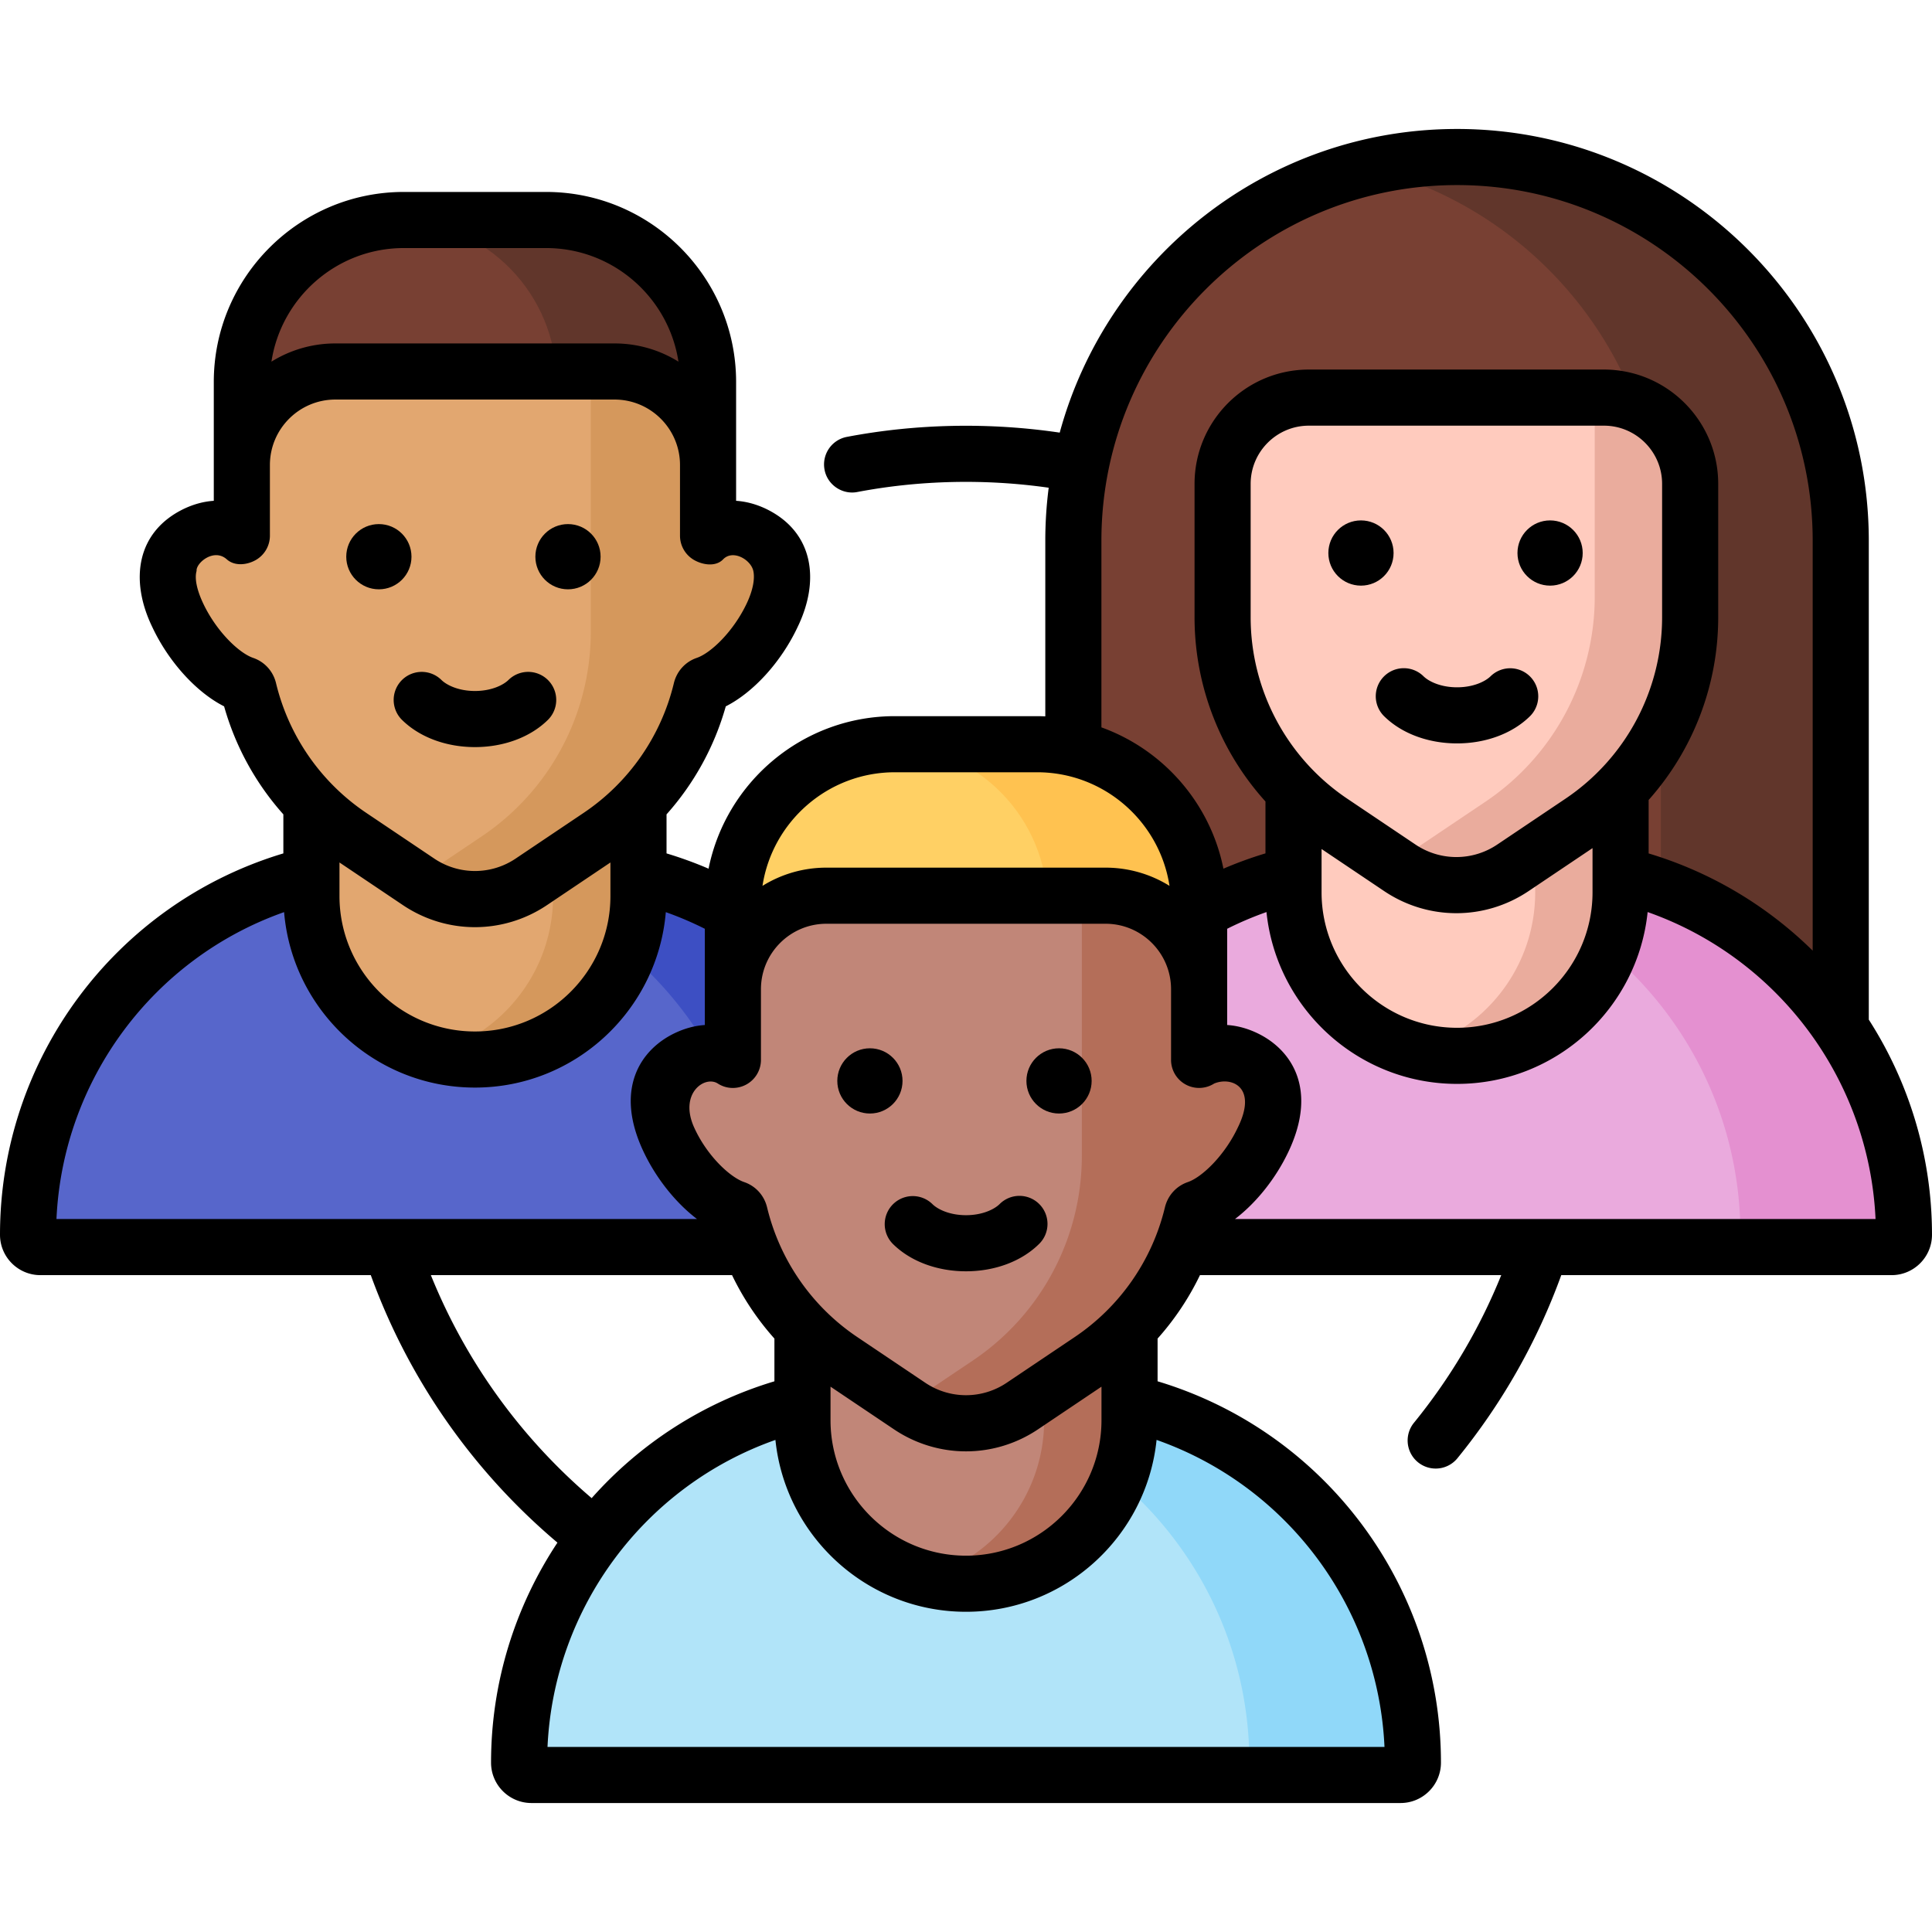 <svg height="512" width="512" xmlns="http://www.w3.org/2000/svg"><path d="M386.133 41.613c-56.158 0-101.683 45.525-101.683 101.682v149.667h203.365V143.296c0-56.158-45.524-101.683-101.682-101.683z" fill="#784033"/><path d="M386.133 41.613c-8.21 0-16.19.98-23.837 2.817 44.656 10.728 77.846 50.918 77.846 98.866v149.667h47.674V143.296c-.001-56.158-45.525-101.683-101.683-101.683z" fill="#61362b"/><path d="M501.296 330.491H270.97a3.27 3.27 0 0 1-3.27-3.27c0-54.177 43.919-98.096 98.095-98.096h40.674c54.177 0 98.095 43.919 98.095 98.096a3.267 3.267 0 0 1-3.268 3.27z" fill="#eaaadd"/><path d="M406.47 229.126h-40.674c-.445 0-.888.011-1.332.017 53.562.714 96.764 44.347 96.764 98.078a3.27 3.27 0 0 1-3.27 3.27h43.338a3.27 3.27 0 0 0 3.27-3.27c0-54.176-43.919-98.095-98.096-98.095z" fill="#e490d0"/><path d="M386.133 279.808c-23.935 0-43.338-19.403-43.338-43.338v-59.982h86.676v59.982c0 23.935-19.403 43.338-43.338 43.338z" fill="#ffcbbe"/><path d="M406.845 176.488v59.983c0 20.02-13.578 36.86-32.025 41.836a43.382 43.382 0 0 0 11.313 1.501c23.935 0 43.338-19.403 43.338-43.338v-59.983h-22.626z" fill="#eaac9d"/><path d="M144.341 58.304h-36.948c-23.914 0-43.301 19.386-43.301 43.301v31.787h123.55v-31.787c0-23.914-19.386-43.301-43.301-43.301z" fill="#784033"/><path d="M144.72 58.304h-37.705c-.409 0-.814.019-1.22.031 23.139.648 41.702 19.595 41.702 42.891v32.165h40.146v-32.165c-.001-23.705-19.218-42.922-42.923-42.922z" fill="#61362b"/><path d="M241.03 330.491H10.705a3.27 3.27 0 0 1-3.27-3.27c0-54.177 43.919-98.096 98.096-98.096h40.674c54.177 0 98.096 43.919 98.096 98.096a3.271 3.271 0 0 1-3.271 3.27z" fill="#5766cb"/><path d="M146.205 229.126H105.53c-.445 0-.888.011-1.332.017 53.562.714 96.764 44.347 96.764 98.079a3.27 3.27 0 0 1-3.27 3.27h43.338a3.27 3.27 0 0 0 3.27-3.27c0-54.178-43.919-98.096-98.095-98.096z" fill="#3d4fc3"/><path d="M125.867 280.786c-23.935 0-43.338-19.403-43.338-43.338v-59.982h86.676v59.982c0 23.935-19.403 43.338-43.338 43.338z" fill="#e2a770"/><path d="M146.579 177.465v59.983c0 20.02-13.578 36.86-32.025 41.837a43.382 43.382 0 0 0 11.313 1.501c23.935 0 43.338-19.403 43.338-43.338v-59.983z" fill="#d5985c"/><path d="M199.768 141.543c-3.983-1.876-8.216-2.068-12.125.417v-18.729c0-13.686-11.095-24.781-24.781-24.781H88.874c-13.686 0-24.781 11.095-24.781 24.781v18.729c-3.909-2.486-8.142-2.293-12.125-.417-6.776 3.191-10.264 10.036-4.866 21.498 4.205 8.929 12.085 17.008 18.565 18.634a65.283 65.283 0 0 0 27.291 39.944l17.952 12.066a26.813 26.813 0 0 0 29.914 0l17.953-12.067a65.282 65.282 0 0 0 27.291-39.944c6.481-1.625 14.36-9.704 18.565-18.634 5.398-11.46 1.911-18.306-4.865-21.497z" fill="#e2a770"/><path d="M199.768 141.543c-3.983-1.876-8.216-2.068-12.125.417v-18.729c0-13.686-11.095-24.781-24.781-24.781h-6.297v68.989a65.28 65.28 0 0 1-28.865 54.18l-17.371 11.676.584.393a26.809 26.809 0 0 0 29.91-.001l17.954-12.068a65.282 65.282 0 0 0 27.291-39.944c6.481-1.625 14.36-9.704 18.565-18.634 5.398-11.461 1.911-18.307-4.865-21.498z" fill="#d5985c"/><path d="M371.163 470.387H140.837a3.27 3.27 0 0 1-3.27-3.27c0-54.177 43.919-98.095 98.096-98.095h40.674c54.177 0 98.096 43.919 98.096 98.095a3.27 3.27 0 0 1-3.27 3.27z" fill="#b1e4f9"/><path d="M276.337 369.022h-40.674c-.445 0-.888.011-1.332.017 53.562.714 96.764 44.347 96.764 98.078a3.27 3.27 0 0 1-3.27 3.27h43.338a3.27 3.27 0 0 0 3.27-3.27c0-54.177-43.919-98.095-98.096-98.095z" fill="#90d8f9"/><path d="M274.474 197.223h-36.948c-23.914 0-43.301 19.386-43.301 43.301v31.787h123.549v-31.787c.001-23.915-19.385-43.301-43.3-43.301z" fill="#ffd064"/><path d="M274.853 197.223h-37.705c-.409 0-.814.019-1.22.031 23.139.648 41.702 19.595 41.702 42.891v32.165h40.146v-32.165c-.001-23.706-19.218-42.922-42.923-42.922z" fill="#ffc250"/><path d="M256 419.704c-23.935 0-43.338-19.403-43.338-43.338v-59.983h86.676v59.983c0 23.935-19.403 43.338-43.338 43.338z" fill="#c18678"/><path d="M276.712 316.384v59.983c0 20.02-13.578 36.86-32.025 41.837A43.382 43.382 0 0 0 256 419.705c23.935 0 43.338-19.403 43.338-43.338v-59.983z" fill="#b46e59"/><path d="M329.9 280.462c-3.983-1.876-8.216-2.068-12.125.417V262.15c0-13.686-11.095-24.781-24.781-24.781h-73.987c-13.686 0-24.781 11.095-24.781 24.781v18.729c-3.909-2.486-8.142-2.293-12.125-.417-6.776 3.191-10.264 10.036-4.866 21.498 4.205 8.929 12.085 17.008 18.565 18.634a65.283 65.283 0 0 0 27.291 39.944l17.952 12.066a26.813 26.813 0 0 0 29.914 0l17.953-12.066a65.282 65.282 0 0 0 27.291-39.944c6.481-1.625 14.36-9.704 18.565-18.634 5.398-11.462 1.91-18.307-4.866-21.498z" fill="#c18678"/><path d="M329.9 280.462c-3.983-1.876-8.216-2.068-12.125.417V262.15c0-13.686-11.095-24.781-24.781-24.781h-6.297v68.989a65.28 65.28 0 0 1-28.865 54.18l-17.371 11.676.584.393a26.809 26.809 0 0 0 29.91-.001l17.954-12.068a65.282 65.282 0 0 0 27.291-39.944c6.481-1.625 14.36-9.704 18.565-18.634 5.399-11.462 1.911-18.307-4.865-21.498z" fill="#b46e59"/><g><path d="M425.05 105.371h-78.191c-12.624 0-22.858 10.234-22.858 22.858v35.305a65.47 65.47 0 0 0 28.948 54.337l18.004 12.101a26.89 26.89 0 0 0 30.001 0l18.004-12.101a65.469 65.469 0 0 0 28.948-54.337v-35.305c.002-12.624-10.232-22.858-22.856-22.858z" fill="#ffcbbe"/></g><g><path d="M425.05 105.371h-2.427v52.744a65.472 65.472 0 0 1-28.948 54.337l-18.005 12.102a26.847 26.847 0 0 1-7.553 3.512l2.838 1.907a26.889 26.889 0 0 0 30 .001l18.007-12.103a65.466 65.466 0 0 0 28.947-54.335v-35.311c-.001-12.626-10.235-22.854-22.859-22.854z" fill="#eaac9d"/></g><g><path d="M495.249 270.215v-126.92c0-60.167-48.949-109.117-109.117-109.117-50.258 0-92.68 34.156-105.294 80.472-18.623-2.754-37.972-2.383-56.413 1.13a7.434 7.434 0 0 0-5.912 8.694c.75 4.058 4.759 6.692 8.694 5.912 16.565-3.154 33.955-3.528 50.709-1.134a109.775 109.775 0 0 0-.901 14.044v46.548a50.08 50.08 0 0 0-2.164-.055h-37.705c-24.366 0-44.741 17.397-49.368 40.421a105.246 105.246 0 0 0-11.14-4.051v-10.342a72.51 72.51 0 0 0 15.699-28.623c7.281-3.675 14.655-11.718 19.02-20.986 6.123-12.61 4.115-25.384-8.425-31.391-2.612-1.23-5.257-1.928-7.857-2.098v-31.494c0-27.767-22.59-50.357-50.357-50.357h-37.705c-27.767 0-50.357 22.59-50.357 50.357v31.494c-2.601.169-5.246.867-7.858 2.098-12.541 6.011-14.547 18.777-8.425 31.391 4.364 9.267 11.736 17.309 19.02 20.985a72.519 72.519 0 0 0 15.7 28.625v10.342C30.693 239.495 0 280.509 0 327.221c0 5.902 4.802 10.704 10.704 10.704h87.559c10.004 27.546 26.999 51.908 49.466 70.888-11.182 16.867-17.596 36.998-17.596 58.304 0 5.902 4.802 10.703 10.704 10.703h230.326c5.902 0 10.704-4.802 10.704-10.704 0-46.708-30.695-87.725-75.095-101.06v-11.32a72.349 72.349 0 0 0 11.231-16.812h79.84c-5.691 14.095-13.448 27.222-23.138 39.134a7.436 7.436 0 0 0 5.762 12.126 7.42 7.42 0 0 0 5.772-2.743c11.897-14.624 21.131-30.926 27.514-48.516h87.541c5.902 0 10.704-4.802 10.704-10.704.002-20.75-6.086-40.403-16.749-57.006zm-203.364-126.92c0-51.968 42.279-94.248 94.248-94.248s94.248 42.279 94.248 94.248v108.637c-11.938-11.747-26.731-20.732-43.475-25.764V212a72.778 72.778 0 0 0 18.437-48.466v-35.306c0-16.702-13.589-30.291-30.292-30.291H346.86c-16.703 0-30.292 13.589-30.292 30.291v35.306a72.784 72.784 0 0 0 18.794 48.868v13.75a105.172 105.172 0 0 0-11.141 4.056c-3.492-17.376-15.955-31.542-32.335-37.448v-49.465zM414.812 211.7l-18.004 12.102a19.381 19.381 0 0 1-21.707 0L357.097 211.7a57.945 57.945 0 0 1-25.661-48.166v-35.306c0-8.504 6.919-15.423 15.424-15.423h78.191c8.504 0 15.424 6.918 15.424 15.423v35.306a57.948 57.948 0 0 1-25.663 48.166zm-64.582 13.299 16.577 11.143c5.816 3.909 12.482 5.863 19.147 5.863s13.332-1.954 19.147-5.863l16.935-11.383v11.711c0 19.797-16.106 35.903-35.904 35.903-19.797 0-35.903-16.106-35.903-35.903v-11.471zm-35.446 88.266c-3.034 1.037-5.301 3.534-6.066 6.686a57.705 57.705 0 0 1-23.955 34.416l-17.953 12.066a19.31 19.31 0 0 1-21.621 0l-17.952-12.066a57.716 57.716 0 0 1-23.956-34.421c-.764-3.149-3.033-5.646-6.064-6.68-3.774-1.29-9.882-7.003-13.259-14.474-4.085-9.036 2.831-13.869 6.278-11.639 2.28 1.475 5.192 1.549 7.567.242a7.434 7.434 0 0 0 3.856-6.516V262.15c0-9.565 7.782-17.347 17.347-17.347h73.987c9.565 0 17.347 7.782 17.347 17.347v18.728a7.433 7.433 0 0 0 11.423 6.274c4.514-1.895 11.603.836 6.278 11.639-3.493 7.418-9.484 13.184-13.257 14.474zm-94.687 54.217 16.799 11.292c5.802 3.9 12.454 5.85 19.104 5.85 6.651 0 13.303-1.95 19.105-5.85l16.799-11.291v8.883c0 19.797-16.106 35.903-35.903 35.903s-35.904-16.106-35.904-35.903zm17.05-162.824h37.705c17.739 0 32.479 13.083 35.08 30.106a32.019 32.019 0 0 0-16.939-4.829h-73.987a32.01 32.01 0 0 0-16.939 4.829c2.601-17.024 17.342-30.106 35.08-30.106zM89.964 228.565l16.799 11.291c5.803 3.901 12.453 5.851 19.104 5.851 6.65-.001 13.303-1.951 19.104-5.851l16.8-11.292v8.884c0 19.797-16.107 35.903-35.904 35.903s-35.903-16.106-35.903-35.903zm17.051-162.827h37.705c17.739 0 32.479 13.083 35.08 30.106a32.013 32.013 0 0 0-16.94-4.829H88.874a32.01 32.01 0 0 0-16.939 4.829c2.601-17.023 17.342-30.106 35.08-30.106zm-39.928 108.61c-3.775-1.29-9.767-7.058-13.26-14.474-1.688-3.585-2.301-6.632-1.727-8.582-.21-2.047 4.558-6.136 8.004-3.058 2.024 1.808 5.19 1.547 7.568.243a7.436 7.436 0 0 0 3.856-6.517v-18.729c0-9.565 7.782-17.347 17.347-17.347h73.986c9.565 0 17.347 7.782 17.347 17.347v18.729a7.436 7.436 0 0 0 3.856 6.517c2.378 1.304 5.69 1.716 7.568-.243 2.595-2.707 7.347.081 8.004 3.058.438 1.985-.039 4.997-1.727 8.582-3.493 7.417-9.485 13.184-13.253 14.472-3.038 1.036-5.306 3.535-6.07 6.687a57.708 57.708 0 0 1-23.955 34.416l-17.953 12.066a19.305 19.305 0 0 1-21.62 0l-17.952-12.066a57.72 57.72 0 0 1-23.957-34.418c-.762-3.149-3.029-5.647-6.062-6.683zm8.202 67.375c2.18 26 24.024 46.497 50.578 46.497s48.397-20.494 50.579-46.492a90.185 90.185 0 0 1 10.344 4.411v25.5c-2.601.169-5.247.867-7.858 2.098-9.183 4.325-16.218 14.843-8.425 31.392 3.399 7.217 8.625 13.681 14.211 17.929H14.964c1.685-36.955 25.693-69.119 60.325-81.335zm38.894 96.202h79.815a72.34 72.34 0 0 0 11.23 16.811v11.325c-19.146 5.753-35.743 16.663-48.431 30.962-18.837-16.058-33.398-36.288-42.614-59.098zm252.721 125.027H145.097c1.689-36.943 25.742-69.158 60.399-81.358 2.626 25.548 24.273 45.544 50.504 45.544s47.88-19.997 50.504-45.548c34.672 12.197 58.714 44.385 60.4 81.362zm-39.621-139.896c5.585-4.247 10.811-10.712 14.21-17.93 7.794-16.548.758-27.066-8.425-31.391-2.613-1.23-5.257-1.928-7.858-2.098v-25.501a90.249 90.249 0 0 1 10.421-4.433c2.628 25.546 24.275 45.539 50.503 45.539 26.23 0 47.876-19.993 50.504-45.539 34.647 12.201 58.71 44.435 60.4 81.353z"/><circle cx="100.404" cy="147.533" r="8.643"/><circle cx="150.522" cy="147.533" r="8.643"/><path d="M106.454 190.698c4.647 4.633 11.723 7.29 19.413 7.29 7.691 0 14.767-2.657 19.414-7.291a7.435 7.435 0 0 0-10.499-10.529c-1.365 1.361-4.519 2.951-8.915 2.951-4.395 0-7.55-1.59-8.915-2.951a7.435 7.435 0 0 0-10.498 10.53z"/><circle cx="230.537" cy="286.452" r="8.643"/><circle cx="280.655" cy="286.452" r="8.643"/><path d="M264.915 319.087c-1.366 1.361-4.52 2.951-8.915 2.951-4.396 0-7.55-1.589-8.915-2.951a7.435 7.435 0 0 0-10.498 10.53c4.646 4.632 11.723 7.289 19.413 7.289s14.765-2.657 19.412-7.289a7.433 7.433 0 0 0 .016-10.514 7.431 7.431 0 0 0-10.513-.016z"/><circle cx="360.67" cy="146.556" r="8.643"/><circle cx="410.788" cy="146.556" r="8.643"/><path d="M395.047 179.191c-1.365 1.361-4.519 2.951-8.915 2.951-4.395 0-7.55-1.59-8.915-2.952a7.435 7.435 0 0 0-10.498 10.53c4.647 4.633 11.723 7.29 19.413 7.29 7.691 0 14.767-2.657 19.414-7.291a7.435 7.435 0 0 0-10.499-10.528z"/></g></svg>